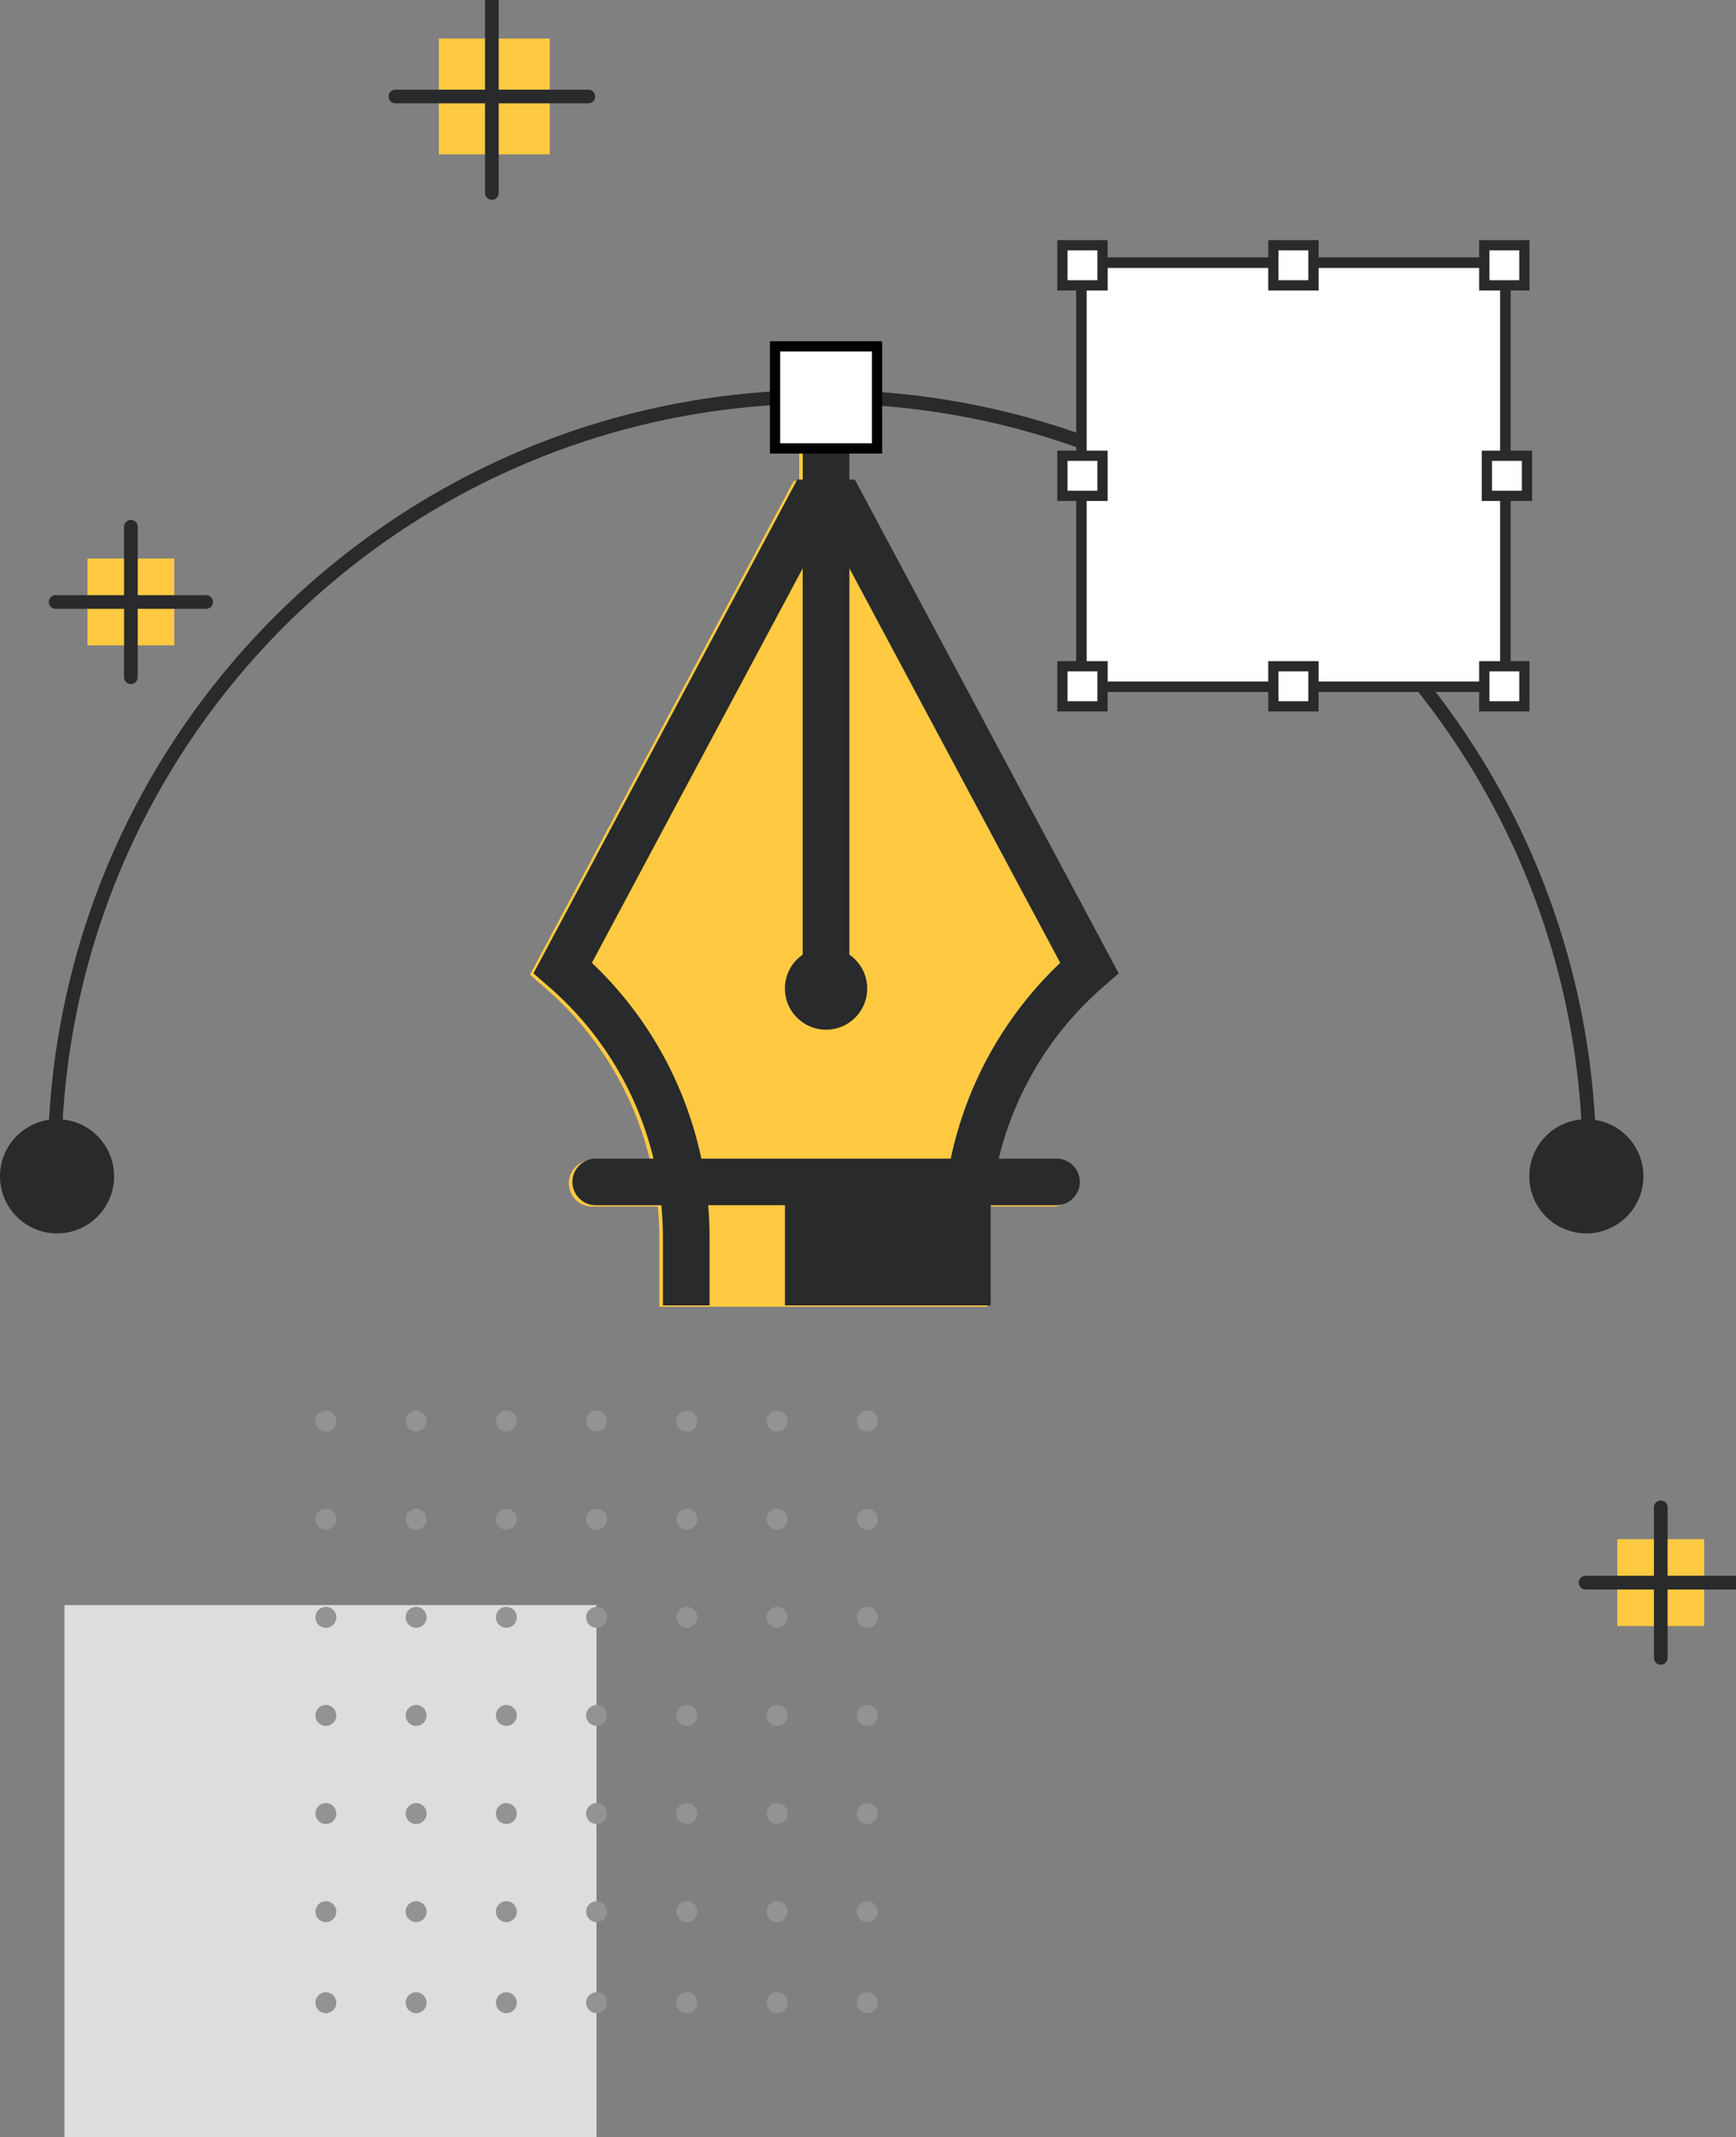 <svg xmlns="http://www.w3.org/2000/svg" width="360" height="443" viewBox="0 0 360 443" fill="none"><rect x="0" y="0" width="360" height="443" fill="#808080" stroke="none"/><g clip-path="url(#clip0_303_870)"><path d="M176.54 99.679H175.408V88.305C175.408 85.638 173.241 83.472 170.574 83.472C167.907 83.472 165.741 85.638 165.741 88.305V99.679H164.609L109.895 202.034L113.096 204.81C123.96 214.224 131.46 226.72 134.781 240.423H122.795C120.128 240.423 117.962 242.589 117.962 245.255C117.962 247.922 120.128 250.088 122.795 250.088H136.403C136.609 252.232 136.729 254.387 136.729 256.553V270.844H204.419H204.702V250.6C204.713 250.425 204.724 250.262 204.746 250.088H218.353C221.02 250.088 223.187 247.922 223.187 245.255C223.187 242.589 221.02 240.423 218.353 240.423H206.368C209.688 226.709 217.188 214.224 228.053 204.81L231.253 202.034L176.54 99.679Z" fill="#FFCA41"></path><path d="M177.269 99.407H176.137V88.033C176.137 85.366 173.97 83.2 171.303 83.2C168.636 83.2 166.47 85.366 166.47 88.033V99.407H165.338L110.624 201.762L113.836 204.538C124.7 213.952 132.201 226.448 135.521 240.151H123.535C120.868 240.151 118.702 242.317 118.702 244.983C118.702 247.65 120.868 249.816 123.535 249.816H137.143C137.35 251.96 137.469 254.115 137.469 256.281V270.572H147.147V256.281C147.147 254.115 147.038 251.96 146.853 249.816H162.78V270.572H195.481H205.159H205.442V250.328C205.453 250.153 205.464 249.99 205.486 249.816H219.093C221.76 249.816 223.927 247.65 223.927 244.983C223.927 242.317 221.76 240.151 219.093 240.151H207.108C210.428 226.437 217.929 213.952 228.793 204.538L231.993 201.762L177.269 99.407ZM197.158 240.151H145.438C142.183 224.728 134.334 210.557 122.741 199.574L166.459 117.801V197.876C164.227 199.411 162.769 201.98 162.769 204.897C162.769 209.61 166.59 213.43 171.303 213.43C176.017 213.43 179.838 209.61 179.838 204.897C179.838 201.98 178.368 199.422 176.148 197.876V117.801L219.866 199.574C208.262 210.557 200.413 224.739 197.158 240.151Z" fill="#282A2B"></path><path d="M11.322 241.348C11.322 153.469 82.571 82.231 170.465 82.231C258.36 82.231 329.609 153.469 329.609 241.348" stroke="#282A2B" stroke-width="2.835" stroke-miterlimit="10" stroke-linecap="round" stroke-linejoin="round"></path><path d="M11.833 231.988C18.365 231.988 23.666 237.288 23.666 243.819C23.666 250.349 18.365 255.65 11.833 255.65C5.302 255.65 0 250.349 0 243.819C0 237.288 5.291 231.988 11.833 231.988Z" fill="#282A2B"></path><path d="M328.967 231.988C335.499 231.988 340.8 237.288 340.8 243.819C340.8 250.349 335.499 255.65 328.967 255.65C322.435 255.65 317.134 250.349 317.134 243.819C317.134 237.288 322.424 231.988 328.967 231.988Z" fill="#282A2B"></path><path d="M160.722 92.945H181.874V71.797H160.722V92.945Z" fill="white" stroke="black" stroke-width="2.126" stroke-miterlimit="10"></path><path d="M114 8H91V32H114V8Z" fill="#FFCA41"></path><path d="M102 0V40" stroke="#282A2B" stroke-width="2.835" stroke-miterlimit="10" stroke-linecap="round" stroke-linejoin="round"></path><path d="M122 20H82" stroke="#282A2B" stroke-width="2.835" stroke-miterlimit="10" stroke-linecap="round" stroke-linejoin="round"></path><path d="M36.148 115.769H18.142V133.771H36.148V115.769Z" fill="#FFCA41"></path><path d="M27.141 109.178V140.37" stroke="#282A2B" stroke-width="2.835" stroke-miterlimit="10" stroke-linecap="round" stroke-linejoin="round"></path><path d="M42.748 124.774H11.542" stroke="#282A2B" stroke-width="2.835" stroke-miterlimit="10" stroke-linecap="round" stroke-linejoin="round"></path><path d="M353.4 319.036H335.394V337.038H353.4V319.036Z" fill="#FFCA41"></path><path d="M344.401 312.437V343.638" stroke="#282A2B" stroke-width="2.835" stroke-miterlimit="10" stroke-linecap="round" stroke-linejoin="round"></path><path d="M360 328.042H328.803" stroke="#282A2B" stroke-width="2.835" stroke-miterlimit="10" stroke-linecap="round" stroke-linejoin="round"></path><path d="M123.692 332.691H13.365V443H123.692V332.691Z" fill="#DDDDDD"></path><path d="M69.75 396.239C69.75 397.431 68.783 398.41 67.579 398.41C66.376 398.41 65.408 397.443 65.408 396.239C65.408 395.048 66.376 394.068 67.579 394.068C68.783 394.068 69.75 395.036 69.75 396.239Z" fill="#939393"></path><path d="M88.463 396.239C88.463 397.431 87.495 398.41 86.292 398.41C85.1 398.41 84.121 397.443 84.121 396.239C84.121 395.048 85.088 394.068 86.292 394.068C87.495 394.068 88.463 395.036 88.463 396.239Z" fill="#939393"></path><path d="M107.175 396.239C107.175 397.431 106.207 398.41 105.004 398.41C103.812 398.41 102.833 397.443 102.833 396.239C102.833 395.048 103.8 394.068 105.004 394.068C106.207 394.068 107.175 395.036 107.175 396.239Z" fill="#939393"></path><path d="M125.887 396.239C125.887 397.431 124.92 398.41 123.716 398.41C122.525 398.41 121.545 397.443 121.545 396.239C121.545 395.048 122.513 394.068 123.716 394.068C124.92 394.068 125.887 395.036 125.887 396.239Z" fill="#939393"></path><path d="M144.599 396.239C144.599 397.431 143.632 398.41 142.428 398.41C141.237 398.41 140.258 397.443 140.258 396.239C140.258 395.048 141.225 394.068 142.428 394.068C143.632 394.068 144.599 395.036 144.599 396.239Z" fill="#939393"></path><path d="M163.312 396.239C163.312 397.431 162.344 398.41 161.141 398.41C159.949 398.41 158.97 397.443 158.97 396.239C158.97 395.048 159.937 394.068 161.141 394.068C162.344 394.068 163.312 395.036 163.312 396.239Z" fill="#939393"></path><path d="M182.024 396.239C182.024 397.431 181.056 398.41 179.853 398.41C178.661 398.41 177.682 397.443 177.682 396.239C177.682 395.048 178.65 394.068 179.853 394.068C181.056 394.068 182.024 395.036 182.024 396.239Z" fill="#939393"></path><path d="M69.75 415.114C69.75 416.305 68.783 417.285 67.579 417.285C66.376 417.285 65.408 416.317 65.408 415.114C65.408 413.922 66.376 412.943 67.579 412.943C68.783 412.943 69.75 413.91 69.75 415.114Z" fill="#939393"></path><path d="M88.463 415.114C88.463 416.305 87.495 417.285 86.292 417.285C85.1 417.285 84.121 416.317 84.121 415.114C84.121 413.922 85.088 412.943 86.292 412.943C87.495 412.943 88.463 413.91 88.463 415.114Z" fill="#939393"></path><path d="M107.175 415.114C107.175 416.305 106.207 417.285 105.004 417.285C103.812 417.285 102.833 416.317 102.833 415.114C102.833 413.922 103.8 412.943 105.004 412.943C106.207 412.943 107.175 413.91 107.175 415.114Z" fill="#939393"></path><path d="M125.887 415.114C125.887 416.305 124.92 417.285 123.716 417.285C122.525 417.285 121.545 416.317 121.545 415.114C121.545 413.922 122.513 412.943 123.716 412.943C124.92 412.943 125.887 413.91 125.887 415.114Z" fill="#939393"></path><path d="M144.599 415.114C144.599 416.305 143.632 417.285 142.428 417.285C141.237 417.285 140.258 416.317 140.258 415.114C140.258 413.922 141.225 412.943 142.428 412.943C143.632 412.943 144.599 413.91 144.599 415.114Z" fill="#939393"></path><path d="M163.312 415.114C163.312 416.305 162.344 417.285 161.141 417.285C159.949 417.285 158.97 416.317 158.97 415.114C158.97 413.922 159.937 412.943 161.141 412.943C162.344 412.943 163.312 413.91 163.312 415.114Z" fill="#939393"></path><path d="M182.024 415.114C182.024 416.305 181.056 417.285 179.853 417.285C178.661 417.285 177.682 416.317 177.682 415.114C177.682 413.922 178.65 412.943 179.853 412.943C181.056 412.943 182.024 413.91 182.024 415.114Z" fill="#939393"></path><path d="M69.75 375.902C69.75 377.094 68.783 378.073 67.579 378.073C66.376 378.073 65.408 377.106 65.408 375.902C65.408 374.711 66.376 373.731 67.579 373.731C68.783 373.731 69.75 374.699 69.75 375.902Z" fill="#939393"></path><path d="M88.463 375.902C88.463 377.094 87.495 378.073 86.292 378.073C85.1 378.073 84.121 377.106 84.121 375.902C84.121 374.711 85.088 373.731 86.292 373.731C87.495 373.731 88.463 374.699 88.463 375.902Z" fill="#939393"></path><path d="M107.175 375.902C107.175 377.094 106.207 378.073 105.004 378.073C103.812 378.073 102.833 377.106 102.833 375.902C102.833 374.711 103.8 373.731 105.004 373.731C106.207 373.731 107.175 374.699 107.175 375.902Z" fill="#939393"></path><path d="M125.887 375.902C125.887 377.094 124.92 378.073 123.716 378.073C122.525 378.073 121.545 377.106 121.545 375.902C121.545 374.711 122.513 373.731 123.716 373.731C124.92 373.731 125.887 374.699 125.887 375.902Z" fill="#939393"></path><path d="M144.599 375.902C144.599 377.094 143.632 378.073 142.428 378.073C141.237 378.073 140.258 377.106 140.258 375.902C140.258 374.711 141.225 373.731 142.428 373.731C143.632 373.731 144.599 374.699 144.599 375.902Z" fill="#939393"></path><path d="M163.312 375.902C163.312 377.094 162.344 378.073 161.141 378.073C159.949 378.073 158.97 377.106 158.97 375.902C158.97 374.711 159.937 373.731 161.141 373.731C162.344 373.731 163.312 374.699 163.312 375.902Z" fill="#939393"></path><path d="M182.024 375.902C182.024 377.094 181.056 378.073 179.853 378.073C178.661 378.073 177.682 377.106 177.682 375.902C177.682 374.711 178.65 373.731 179.853 373.731C181.056 373.731 182.024 374.699 182.024 375.902Z" fill="#939393"></path><path d="M69.75 355.565C69.75 356.757 68.783 357.736 67.579 357.736C66.376 357.736 65.408 356.769 65.408 355.565C65.408 354.374 66.376 353.395 67.579 353.395C68.783 353.395 69.75 354.362 69.75 355.565Z" fill="#939393"></path><path d="M88.463 355.565C88.463 356.757 87.495 357.736 86.292 357.736C85.1 357.736 84.121 356.769 84.121 355.565C84.121 354.374 85.088 353.395 86.292 353.395C87.495 353.395 88.463 354.362 88.463 355.565Z" fill="#939393"></path><path d="M107.175 355.565C107.175 356.757 106.207 357.736 105.004 357.736C103.812 357.736 102.833 356.769 102.833 355.565C102.833 354.374 103.8 353.395 105.004 353.395C106.207 353.395 107.175 354.362 107.175 355.565Z" fill="#939393"></path><path d="M125.887 355.565C125.887 356.757 124.92 357.736 123.716 357.736C122.525 357.736 121.545 356.769 121.545 355.565C121.545 354.374 122.513 353.395 123.716 353.395C124.92 353.395 125.887 354.362 125.887 355.565Z" fill="#939393"></path><path d="M144.599 355.565C144.599 356.757 143.632 357.736 142.428 357.736C141.237 357.736 140.258 356.769 140.258 355.565C140.258 354.374 141.225 353.395 142.428 353.395C143.632 353.395 144.599 354.362 144.599 355.565Z" fill="#939393"></path><path d="M163.312 355.565C163.312 356.757 162.344 357.736 161.141 357.736C159.949 357.736 158.97 356.769 158.97 355.565C158.97 354.374 159.937 353.395 161.141 353.395C162.344 353.395 163.312 354.362 163.312 355.565Z" fill="#939393"></path><path d="M182.024 355.565C182.024 356.757 181.056 357.736 179.853 357.736C178.661 357.736 177.682 356.769 177.682 355.565C177.682 354.374 178.65 353.395 179.853 353.395C181.056 353.395 182.024 354.362 182.024 355.565Z" fill="#939393"></path><path d="M69.75 335.228C69.75 336.42 68.783 337.399 67.579 337.399C66.376 337.399 65.408 336.431 65.408 335.228C65.408 334.036 66.376 333.057 67.579 333.057C68.783 333.057 69.75 334.025 69.75 335.228Z" fill="#939393"></path><path d="M88.463 335.228C88.463 336.42 87.495 337.399 86.292 337.399C85.1 337.399 84.121 336.431 84.121 335.228C84.121 334.036 85.088 333.057 86.292 333.057C87.495 333.057 88.463 334.025 88.463 335.228Z" fill="#939393"></path><path d="M107.175 335.228C107.175 336.42 106.207 337.399 105.004 337.399C103.812 337.399 102.833 336.431 102.833 335.228C102.833 334.036 103.8 333.057 105.004 333.057C106.207 333.057 107.175 334.025 107.175 335.228Z" fill="#939393"></path><path d="M125.887 335.228C125.887 336.42 124.92 337.399 123.716 337.399C122.525 337.399 121.545 336.431 121.545 335.228C121.545 334.036 122.513 333.057 123.716 333.057C124.92 333.057 125.887 334.025 125.887 335.228Z" fill="#939393"></path><path d="M144.599 335.228C144.599 336.42 143.632 337.399 142.428 337.399C141.237 337.399 140.258 336.431 140.258 335.228C140.258 334.036 141.225 333.057 142.428 333.057C143.632 333.057 144.599 334.025 144.599 335.228Z" fill="#939393"></path><path d="M163.312 335.228C163.312 336.42 162.344 337.399 161.141 337.399C159.949 337.399 158.97 336.431 158.97 335.228C158.97 334.036 159.937 333.057 161.141 333.057C162.344 333.057 163.312 334.025 163.312 335.228Z" fill="#939393"></path><path d="M182.024 335.228C182.024 336.42 181.056 337.399 179.853 337.399C178.661 337.399 177.682 336.431 177.682 335.228C177.682 334.036 178.65 333.057 179.853 333.057C181.056 333.057 182.024 334.025 182.024 335.228Z" fill="#939393"></path><path d="M69.75 314.891C69.75 316.083 68.783 317.062 67.579 317.062C66.376 317.062 65.408 316.095 65.408 314.891C65.408 313.699 66.376 312.72 67.579 312.72C68.783 312.72 69.75 313.688 69.75 314.891Z" fill="#939393"></path><path d="M88.463 314.891C88.463 316.083 87.495 317.062 86.292 317.062C85.1 317.062 84.121 316.095 84.121 314.891C84.121 313.699 85.088 312.72 86.292 312.72C87.495 312.72 88.463 313.688 88.463 314.891Z" fill="#939393"></path><path d="M107.175 314.891C107.175 316.083 106.207 317.062 105.004 317.062C103.812 317.062 102.833 316.095 102.833 314.891C102.833 313.699 103.8 312.72 105.004 312.72C106.207 312.72 107.175 313.688 107.175 314.891Z" fill="#939393"></path><path d="M125.887 314.891C125.887 316.083 124.92 317.062 123.716 317.062C122.525 317.062 121.545 316.095 121.545 314.891C121.545 313.699 122.513 312.72 123.716 312.72C124.92 312.72 125.887 313.688 125.887 314.891Z" fill="#939393"></path><path d="M144.599 314.891C144.599 316.083 143.632 317.062 142.428 317.062C141.237 317.062 140.258 316.095 140.258 314.891C140.258 313.699 141.225 312.72 142.428 312.72C143.632 312.72 144.599 313.688 144.599 314.891Z" fill="#939393"></path><path d="M163.312 314.891C163.312 316.083 162.344 317.062 161.141 317.062C159.949 317.062 158.97 316.095 158.97 314.891C158.97 313.699 159.937 312.72 161.141 312.72C162.344 312.72 163.312 313.688 163.312 314.891Z" fill="#939393"></path><path d="M182.024 314.891C182.024 316.083 181.056 317.062 179.853 317.062C178.661 317.062 177.682 316.095 177.682 314.891C177.682 313.699 178.65 312.72 179.853 312.72C181.056 312.72 182.024 313.688 182.024 314.891Z" fill="#939393"></path><path d="M69.75 294.554C69.75 295.746 68.783 296.725 67.579 296.725C66.376 296.725 65.408 295.758 65.408 294.554C65.408 293.363 66.376 292.383 67.579 292.383C68.783 292.383 69.75 293.363 69.75 294.554Z" fill="#939393"></path><path d="M88.463 294.554C88.463 295.746 87.495 296.725 86.292 296.725C85.1 296.725 84.121 295.758 84.121 294.554C84.121 293.363 85.088 292.383 86.292 292.383C87.495 292.383 88.463 293.363 88.463 294.554Z" fill="#939393"></path><path d="M107.175 294.554C107.175 295.746 106.207 296.725 105.004 296.725C103.812 296.725 102.833 295.758 102.833 294.554C102.833 293.363 103.8 292.383 105.004 292.383C106.207 292.383 107.175 293.363 107.175 294.554Z" fill="#939393"></path><path d="M125.887 294.554C125.887 295.746 124.92 296.725 123.716 296.725C122.525 296.725 121.545 295.758 121.545 294.554C121.545 293.363 122.513 292.383 123.716 292.383C124.92 292.383 125.887 293.363 125.887 294.554Z" fill="#939393"></path><path d="M144.599 294.554C144.599 295.746 143.632 296.725 142.428 296.725C141.237 296.725 140.258 295.758 140.258 294.554C140.258 293.363 141.225 292.383 142.428 292.383C143.632 292.383 144.599 293.363 144.599 294.554Z" fill="#939393"></path><path d="M163.312 294.554C163.312 295.746 162.344 296.725 161.141 296.725C159.949 296.725 158.97 295.758 158.97 294.554C158.97 293.363 159.937 292.383 161.141 292.383C162.344 292.383 163.312 293.363 163.312 294.554Z" fill="#939393"></path><path d="M182.024 294.554C182.024 295.746 181.056 296.725 179.853 296.725C178.661 296.725 177.682 295.758 177.682 294.554C177.682 293.363 178.65 292.383 179.853 292.383C181.056 292.383 182.024 293.363 182.024 294.554Z" fill="#939393"></path><path d="M312.18 54.439H224.25V142.354H312.18V54.439Z" fill="white" stroke="#282A2B" stroke-width="2.126" stroke-miterlimit="10"></path><path d="M312.18 54.439H224.25V142.354H312.18V54.439Z" stroke="#282A2B" stroke-width="2.126" stroke-miterlimit="10"></path><path d="M264.062 59.145H272.377V50.833H264.062V59.145Z" fill="white" stroke="#282A2B" stroke-width="2.126" stroke-miterlimit="10"></path><path d="M264.062 146.411H272.377V138.098H264.062V146.411Z" fill="white" stroke="#282A2B" stroke-width="2.126" stroke-miterlimit="10"></path><path d="M307.801 59.145H316.116V50.833H307.801V59.145Z" fill="white" stroke="#282A2B" stroke-width="2.126" stroke-miterlimit="10"></path><path d="M307.801 146.411H316.116V138.098H307.801V146.411Z" fill="white" stroke="#282A2B" stroke-width="2.126" stroke-miterlimit="10"></path><path d="M220.314 59.145H228.629V50.833H220.314V59.145Z" fill="white" stroke="#282A2B" stroke-width="2.126" stroke-miterlimit="10"></path><path d="M220.314 146.411H228.629V138.098H220.314V146.411Z" fill="white" stroke="#282A2B" stroke-width="2.126" stroke-miterlimit="10"></path><path d="M308.338 94.466V102.779H316.652V94.466H308.338Z" fill="white" stroke="#282A2B" stroke-width="2.126" stroke-miterlimit="10"></path><path d="M220.314 94.464V102.777H228.628V94.464H220.314Z" fill="white" stroke="#282A2B" stroke-width="2.126" stroke-miterlimit="10"></path></g><defs><clipPath id="clip0_303_870"><rect width="360" height="443" fill="white"></rect></clipPath></defs></svg>